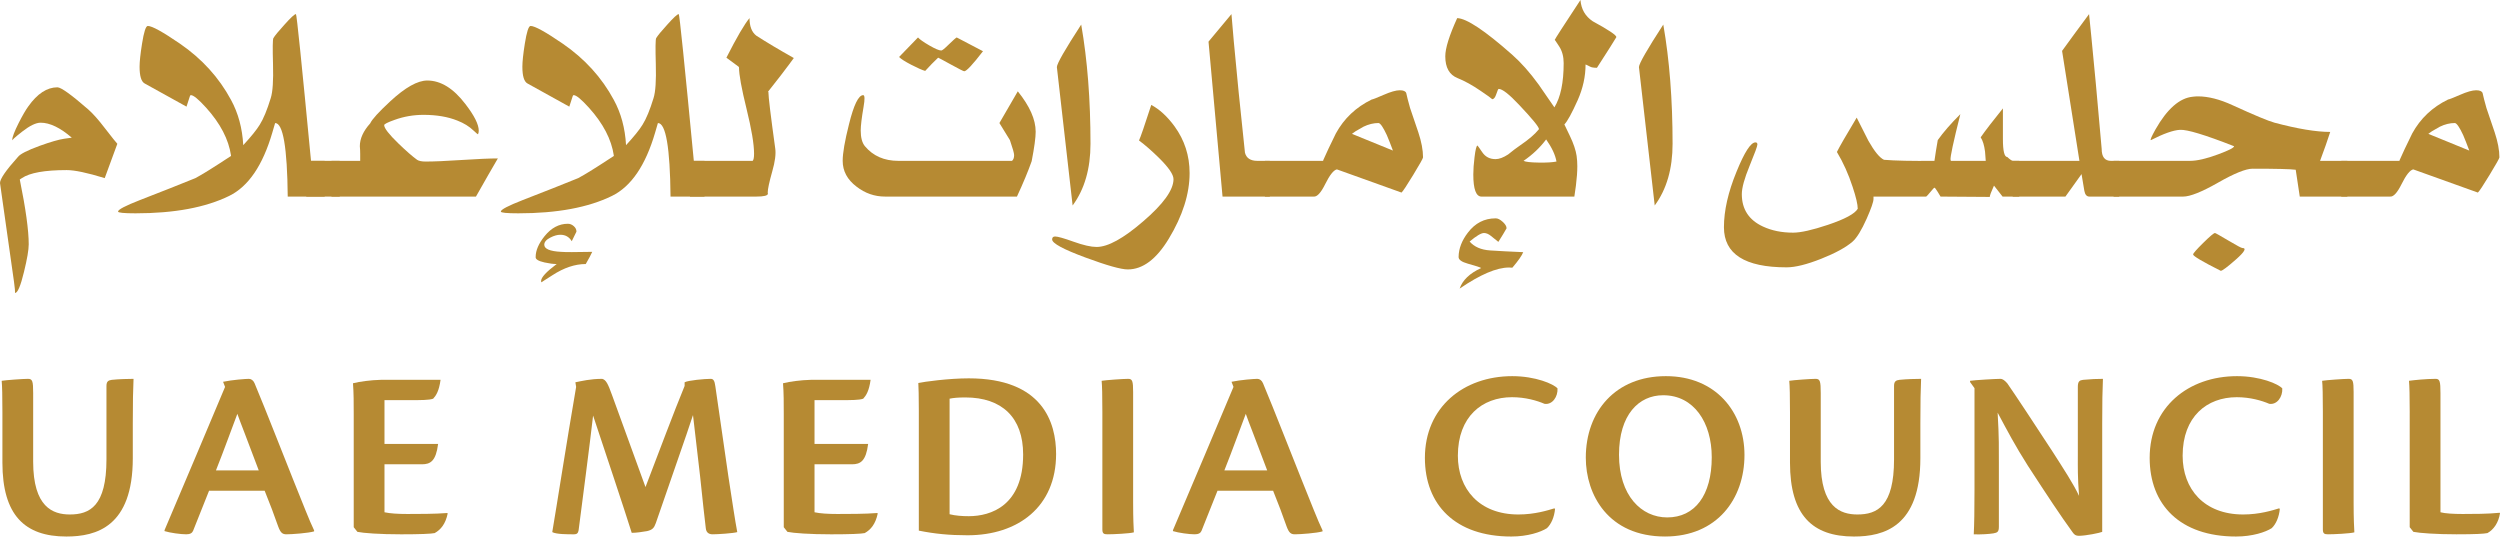 <svg xmlns="http://www.w3.org/2000/svg" fill="none" viewBox="0 0.23 219 47">
                    <path d="M10.279 12.825L9.174 15.832C7.65 15.365 6.54 15.13 5.845 15.13C3.922 15.13 2.613 15.365 1.918 15.832L1.733 15.954C2.255 18.519 2.516 20.412 2.516 21.634C2.516 22.113 2.378 22.917 2.102 24.046C1.805 25.278 1.544 25.893 1.319 25.893C1.33 25.781 1.299 25.456 1.227 24.917L0 16.26C0 15.904 0.522 15.145 1.565 13.985C1.749 13.731 2.383 13.405 3.467 13.008C4.428 12.662 5.149 12.454 5.63 12.382L6.289 12.291C5.277 11.416 4.366 10.978 3.559 10.978C3.149 10.978 2.613 11.237 1.948 11.756C1.283 12.276 1.002 12.535 1.104 12.535C1.084 12.535 1.074 12.515 1.074 12.474C1.074 12.241 1.263 11.746 1.641 10.993C1.979 10.331 2.26 9.848 2.485 9.542C3.272 8.433 4.121 7.879 5.032 7.879C5.349 7.879 6.248 8.525 7.731 9.817C8.14 10.174 8.631 10.729 9.204 11.481C9.828 12.286 10.186 12.733 10.278 12.825H10.279Z" fill="#b68a33"/>
                    <path d="M28.442 17.451H25.205C25.164 13.155 24.796 11.008 24.101 11.008C24.09 11.029 24.009 11.309 23.855 11.848C23.017 14.718 21.759 16.566 20.081 17.39C18.006 18.407 15.269 18.917 11.873 18.917C10.851 18.917 10.34 18.866 10.34 18.764C10.34 18.591 10.979 18.255 12.258 17.756C14.2 17.004 15.822 16.362 17.121 15.832C17.714 15.518 18.752 14.87 20.235 13.893V13.847C20.03 12.443 19.305 11.049 18.057 9.664C17.392 8.93 16.947 8.564 16.722 8.564C16.681 8.564 16.65 8.6 16.63 8.671C16.578 8.855 16.481 9.155 16.338 9.572L12.672 7.542C12.375 7.379 12.227 6.89 12.227 6.076C12.227 5.628 12.299 4.956 12.442 4.06C12.606 3.022 12.774 2.503 12.948 2.503C13.317 2.503 14.257 3.022 15.771 4.06C17.693 5.383 19.182 7.022 20.235 8.977C20.869 10.137 21.227 11.46 21.309 12.946C22.003 12.193 22.485 11.597 22.751 11.16C23.078 10.641 23.4 9.863 23.717 8.824C23.891 8.284 23.957 7.293 23.916 5.847C23.875 4.453 23.886 3.694 23.947 3.572C24.08 3.348 24.402 2.956 24.914 2.396C25.466 1.776 25.804 1.465 25.926 1.465C25.987 1.465 26.427 5.75 27.245 14.32H28.442V17.451Z" fill="#b68a33"/>
                    <path d="M29.76 17.451H26.83V14.321H29.76V17.451Z" fill="#b68a33"/>
                    <path d="M43.612 14.107C43.111 14.962 42.471 16.077 41.694 17.451H29.037V14.321H31.553V13.726C31.553 13.481 31.543 13.253 31.522 13.039C31.522 12.377 31.824 11.71 32.428 11.039C32.591 10.682 33.18 10.036 34.192 9.1C35.501 7.889 36.579 7.283 37.428 7.283C38.604 7.283 39.714 7.965 40.757 9.329C41.544 10.346 41.939 11.13 41.939 11.68C41.939 11.792 41.918 11.893 41.877 11.985C41.867 12.016 41.735 11.908 41.478 11.664C41.11 11.308 40.64 11.018 40.067 10.794C39.229 10.458 38.242 10.291 37.105 10.291C36.216 10.291 35.367 10.439 34.559 10.733C33.956 10.947 33.654 11.1 33.654 11.192C33.654 11.456 34.068 11.991 34.897 12.794C35.581 13.456 36.129 13.934 36.539 14.23C36.691 14.331 36.943 14.382 37.291 14.382C37.997 14.382 39.05 14.337 40.45 14.245C41.851 14.154 42.906 14.108 43.61 14.108L43.612 14.107Z" fill="#b68a33"/>
                    <path d="M61.714 17.451H58.739C58.697 13.155 58.329 11.008 57.633 11.008C57.622 11.029 57.541 11.309 57.388 11.848C56.55 14.718 55.291 16.566 53.613 17.39C51.538 18.407 48.801 18.917 45.406 18.917C44.383 18.917 43.872 18.866 43.872 18.764C43.872 18.591 44.512 18.255 45.791 17.756C47.733 17.004 49.355 16.362 50.654 15.832C51.247 15.518 52.286 14.87 53.769 13.893V13.847C53.564 12.443 52.837 11.049 51.59 9.664C50.925 8.93 50.481 8.564 50.255 8.564C50.214 8.564 50.183 8.6 50.163 8.671C50.111 8.855 50.015 9.155 49.871 9.572L46.206 7.542C45.909 7.379 45.76 6.89 45.76 6.076C45.76 5.628 45.832 4.956 45.974 4.06C46.138 3.022 46.306 2.503 46.481 2.503C46.849 2.503 47.789 3.022 49.303 4.06C51.226 5.383 52.714 7.022 53.768 8.977C54.402 10.137 54.76 11.46 54.841 12.946C55.536 12.193 56.017 11.597 56.283 11.16C56.611 10.641 56.933 9.863 57.25 8.824C57.424 8.284 57.49 7.293 57.449 5.847C57.408 4.453 57.419 3.694 57.48 3.572C57.613 3.348 57.935 2.956 58.447 2.396C58.999 1.776 59.336 1.465 59.459 1.465C59.52 1.465 59.96 5.75 60.778 14.32H61.714V17.451ZM51.88 22.291C51.778 22.525 51.589 22.881 51.312 23.359C50.372 23.359 49.4 23.685 48.398 24.336L47.416 24.962C47.405 24.921 47.4 24.881 47.4 24.84C47.4 24.534 47.854 24.041 48.765 23.359C48.469 23.359 48.117 23.313 47.706 23.222C47.155 23.1 46.894 22.937 46.924 22.733C46.924 22.174 47.184 21.567 47.706 20.917C48.29 20.193 48.97 19.832 49.747 19.832C49.931 19.832 50.102 19.901 50.261 20.039C50.419 20.176 50.498 20.336 50.498 20.52C50.376 20.765 50.238 21.044 50.085 21.36C49.86 20.983 49.527 20.795 49.088 20.795C48.822 20.795 48.53 20.877 48.214 21.04C47.855 21.223 47.678 21.431 47.678 21.666C47.678 22.032 48.168 22.241 49.15 22.292C49.497 22.322 50.408 22.322 51.881 22.292L51.88 22.291Z" fill="#b68a33"/>
                    <path d="M69.538 5.313C69.374 5.547 68.985 6.067 68.371 6.87L67.282 8.259L67.312 8.29C67.312 8.707 67.512 10.356 67.911 13.237C67.983 13.716 67.896 14.381 67.651 15.237C67.385 16.183 67.252 16.805 67.252 17.1C67.262 17.131 67.268 17.161 67.268 17.192C67.268 17.365 66.924 17.451 66.24 17.451H60.441V14.321H65.933C66.015 14.24 66.056 14.031 66.056 13.695C66.056 12.861 65.837 11.55 65.397 9.764C64.957 7.978 64.737 6.769 64.737 6.138L64.706 6.077L63.633 5.283C64.543 3.492 65.218 2.336 65.658 1.817C65.658 2.53 65.853 3.039 66.24 3.344C67.12 3.915 68.22 4.571 69.54 5.314L69.538 5.313Z" fill="#b68a33"/>
                    <path d="M90.726 11.755C90.726 12.275 90.609 13.14 90.374 14.351C90.067 15.226 89.637 16.259 89.085 17.45H77.532C76.612 17.45 75.779 17.16 75.032 16.579C74.224 15.968 73.819 15.216 73.819 14.32C73.819 13.639 74.004 12.569 74.372 11.115C74.792 9.415 75.206 8.565 75.615 8.565C75.757 8.565 75.769 8.911 75.646 9.604C75.481 10.56 75.399 11.247 75.399 11.665C75.399 12.286 75.523 12.744 75.768 13.039C76.483 13.893 77.46 14.321 78.697 14.321H88.653C88.776 14.219 88.837 14.052 88.837 13.818C88.837 13.655 88.714 13.217 88.468 12.505C88.213 12.087 87.906 11.589 87.548 11.008L89.159 8.23C90.201 9.522 90.724 10.698 90.724 11.756L90.726 11.755ZM86.109 4.717C85.208 5.888 84.661 6.473 84.467 6.473C84.406 6.473 84.014 6.275 83.293 5.878C82.572 5.48 82.201 5.282 82.181 5.282C81.823 5.618 81.445 6.005 81.046 6.442C80.79 6.371 80.386 6.193 79.833 5.908C79.281 5.623 78.922 5.394 78.76 5.221C79.159 4.804 79.71 4.234 80.417 3.511C80.57 3.684 80.901 3.917 81.413 4.213C81.925 4.508 82.273 4.655 82.456 4.655C82.538 4.655 82.753 4.482 83.101 4.136C83.489 3.759 83.724 3.551 83.806 3.51L86.108 4.716L86.109 4.717Z" fill="#b68a33"/>
                    <path d="M95.527 12.825C95.527 15.014 95.005 16.815 93.962 18.23L92.582 6.107C92.582 5.813 93.293 4.57 94.714 2.382C95.256 5.487 95.527 8.968 95.527 12.825Z" fill="#b68a33"/>
                    <path d="M104.209 15.39C104.209 17.212 103.602 19.131 102.384 21.145C101.3 22.937 100.104 23.832 98.794 23.832C98.201 23.832 96.969 23.486 95.097 22.793C93.143 22.071 92.167 21.542 92.167 21.206C92.167 21.032 92.255 20.946 92.428 20.946C92.653 20.946 93.193 21.099 94.046 21.404C94.9 21.71 95.573 21.863 96.064 21.863C97.055 21.863 98.416 21.115 100.145 19.618C101.913 18.102 102.799 16.87 102.799 15.924C102.799 15.518 102.369 14.891 101.51 14.046C100.886 13.436 100.308 12.931 99.777 12.535C99.919 12.229 100.278 11.192 100.851 9.42C101.576 9.807 102.256 10.433 102.89 11.298C103.769 12.509 104.209 13.873 104.209 15.39Z" fill="#b68a33"/>
                    <path d="M111.236 17.451H107.094L105.866 3.878L107.876 1.466C107.936 2.352 108.147 4.627 108.505 8.291L109.058 13.604C109.18 14.082 109.542 14.321 110.147 14.321H111.237L111.236 17.451Z" fill="#b68a33"/>
                    <path d="M124.659 14.016C124.659 14.097 124.373 14.609 123.8 15.55C123.227 16.492 122.885 17.008 122.772 17.099L117.112 15.068C116.824 15.13 116.482 15.562 116.084 16.366C115.706 17.13 115.367 17.491 115.072 17.45H110.807V14.32H115.901L115.931 14.229C116.155 13.709 116.519 12.941 117.02 11.923C117.736 10.61 118.784 9.618 120.165 8.946C120.236 8.946 120.581 8.811 121.201 8.542C121.819 8.271 122.292 8.137 122.619 8.137C122.936 8.137 123.126 8.218 123.186 8.381C123.248 8.677 123.36 9.115 123.524 9.694C123.687 10.173 123.928 10.88 124.244 11.817C124.521 12.651 124.658 13.384 124.658 14.016H124.659ZM122.021 13.42C121.816 12.87 121.637 12.418 121.484 12.061C121.167 11.38 120.926 11.029 120.763 11.007C120.323 11.007 119.884 11.115 119.443 11.328C119.208 11.47 118.978 11.603 118.753 11.725L118.431 11.955L122.021 13.42Z" fill="#b68a33"/>
                    <path d="M141.595 3.48C141.431 3.766 140.864 4.661 139.892 6.168C139.616 6.168 139.422 6.137 139.309 6.076C139.095 5.964 138.956 5.898 138.895 5.878C138.895 6.926 138.665 7.969 138.205 9.007C137.683 10.168 137.294 10.875 137.039 11.13L137.529 12.153C137.846 12.815 138.041 13.394 138.113 13.893C138.153 14.189 138.173 14.489 138.173 14.794C138.173 15.273 138.132 15.838 138.05 16.49L137.913 17.452H129.783C129.301 17.452 129.062 16.805 129.062 15.513C129.062 15.086 129.097 14.581 129.169 14.002C129.251 13.32 129.338 12.98 129.429 12.98C129.44 12.98 129.58 13.178 129.852 13.575C130.122 13.972 130.509 14.17 131.009 14.17C131.326 14.17 131.694 14.033 132.114 13.758C132.514 13.432 132.856 13.173 133.142 12.98C133.909 12.46 134.466 11.981 134.814 11.544C134.814 11.352 134.237 10.643 133.081 9.422C132.202 8.486 131.603 8.018 131.285 8.018C131.244 8.018 131.176 8.168 131.078 8.468C130.98 8.768 130.861 8.918 130.718 8.918C130.625 8.826 130.293 8.587 129.72 8.2C128.995 7.701 128.314 7.325 127.68 7.07C126.964 6.785 126.607 6.149 126.607 5.162C126.607 4.459 126.954 3.345 127.65 1.818C128.468 1.839 130.069 2.903 132.452 5.009C133.239 5.702 134.017 6.577 134.784 7.635C135.091 8.083 135.55 8.75 136.164 9.635C136.706 8.76 136.977 7.468 136.977 5.757C136.977 5.187 136.846 4.701 136.586 4.299C136.325 3.897 136.194 3.705 136.194 3.726C136.215 3.644 136.966 2.48 138.449 0.23C138.511 1.034 138.869 1.655 139.523 2.093C140.904 2.845 141.595 3.307 141.595 3.48ZM133.433 22.32C133.32 22.616 133.003 23.068 132.482 23.68C132.39 23.669 132.293 23.664 132.191 23.664C131.107 23.664 129.665 24.28 127.865 25.511C128.12 24.768 128.749 24.168 129.752 23.709C129.67 23.648 129.281 23.521 128.586 23.328C128.034 23.175 127.762 22.977 127.773 22.732C127.783 22.009 128.054 21.303 128.586 20.61C129.22 19.776 130.028 19.358 131.009 19.358H131.04C131.214 19.358 131.413 19.46 131.639 19.664C131.863 19.867 131.976 20.055 131.976 20.229C131.812 20.524 131.571 20.921 131.255 21.419L130.611 20.9C130.397 20.727 130.192 20.641 129.998 20.641C129.752 20.641 129.333 20.89 128.739 21.389C129.147 21.856 129.747 22.117 130.535 22.168C131.281 22.218 132.246 22.269 133.433 22.32ZM136.348 14.381C136.246 13.802 135.943 13.155 135.442 12.443C134.911 13.155 134.251 13.78 133.463 14.32C133.627 14.412 134.077 14.463 134.813 14.473C135.478 14.483 135.989 14.453 136.347 14.381H136.348Z" fill="#b68a33"/>
                    <path d="M146.518 12.825C146.518 15.014 145.996 16.815 144.953 18.23L143.572 6.107C143.572 5.813 144.284 4.57 145.704 2.382C146.247 5.487 146.518 8.968 146.518 12.825Z" fill="#b68a33"/>
                    <path d="M176.882 17.451H175.425C175.261 17.247 175.011 16.927 174.673 16.489C174.427 17.029 174.304 17.358 174.304 17.481L169.993 17.451C169.973 17.43 169.886 17.288 169.733 17.023C169.589 16.79 169.497 16.672 169.456 16.672C169.426 16.672 169.311 16.794 169.111 17.039C168.912 17.283 168.786 17.42 168.735 17.451H164.118V17.665C164.118 17.909 163.919 18.484 163.519 19.39C163.069 20.397 162.66 21.064 162.292 21.39C161.709 21.898 160.789 22.402 159.531 22.901C158.272 23.399 157.264 23.649 156.508 23.649C152.846 23.649 151.017 22.479 151.017 20.138C151.017 18.682 151.385 17.059 152.121 15.268C152.817 13.557 153.369 12.703 153.778 12.703C153.891 12.703 153.948 12.764 153.948 12.886C153.948 13.029 153.72 13.652 153.265 14.756C152.81 15.861 152.583 16.688 152.583 17.237C152.583 18.56 153.202 19.506 154.439 20.077C155.206 20.433 156.086 20.611 157.077 20.611C157.743 20.611 158.761 20.382 160.13 19.924C161.613 19.425 162.482 18.957 162.738 18.519C162.738 18.142 162.59 17.506 162.293 16.611C161.925 15.481 161.464 14.458 160.913 13.543C161.127 13.104 161.705 12.103 162.646 10.534C162.994 11.217 163.336 11.893 163.673 12.565C164.205 13.501 164.661 14.056 165.039 14.229C166.021 14.31 167.494 14.341 169.457 14.32C169.539 13.741 169.636 13.135 169.748 12.504C170.229 11.822 170.889 11.063 171.727 10.229C171.113 12.671 170.827 14.005 170.868 14.229L170.898 14.32H173.951C173.941 14.137 173.92 13.867 173.89 13.511C173.819 12.952 173.69 12.534 173.507 12.259C173.926 11.659 174.575 10.814 175.455 9.725V12.412C175.455 13.46 175.583 13.984 175.839 13.984C176.074 14.208 176.243 14.32 176.345 14.32H176.882V17.451Z" fill="#b68a33"/>
                    <path d="M185.642 17.451H183.033C182.798 17.451 182.65 17.283 182.589 16.947L182.343 15.481C181.964 16.001 181.493 16.657 180.931 17.451H176.313V14.321H182.158L180.638 4.688C181.232 3.863 182.019 2.79 183.002 1.467C183.062 1.996 183.262 4.042 183.6 7.605L184.106 13.268C184.106 13.971 184.377 14.322 184.919 14.322H185.64V17.452L185.642 17.451Z" fill="#b68a33"/>
                    <path d="M205.63 17.451H201.459L201.105 15.1C200.645 15.039 199.387 15.008 197.331 15.008C196.738 15.008 195.727 15.416 194.301 16.23C192.875 17.044 191.854 17.451 191.241 17.451H185.15V14.321H191.838C192.463 14.321 193.281 14.133 194.294 13.756C195.234 13.41 195.705 13.171 195.705 13.039C193.159 12.042 191.578 11.563 190.965 11.604C190.381 11.634 189.533 11.934 188.418 12.505C188.336 12.505 188.47 12.194 188.817 11.573C189.84 9.771 190.929 8.815 192.085 8.703C192.238 8.682 192.392 8.672 192.546 8.672C193.445 8.672 194.458 8.931 195.583 9.451C197.496 10.326 198.718 10.835 199.249 10.978C201.274 11.518 202.901 11.787 204.128 11.787C203.892 12.519 203.596 13.365 203.237 14.321H205.63V17.451ZM196.427 21.954C196.815 21.954 196.632 22.288 195.874 22.954C195.118 23.621 194.672 23.954 194.539 23.954C192.923 23.14 192.116 22.662 192.116 22.519C192.116 22.428 192.409 22.093 192.998 21.512C193.586 20.931 193.931 20.642 194.033 20.642C194.073 20.642 194.462 20.86 195.199 21.298C195.935 21.736 196.343 21.954 196.426 21.954H196.427Z" fill="#b68a33"/>
                    <path d="M218.948 14.016C218.948 14.097 218.661 14.609 218.088 15.55C217.516 16.492 217.174 17.008 217.061 17.099L211.401 15.068C211.113 15.13 210.771 15.562 210.373 16.366C209.995 17.13 209.656 17.491 209.36 17.45H205.095V14.32H210.189L210.22 14.229C210.444 13.709 210.808 12.941 211.309 11.923C212.025 10.61 213.073 9.618 214.454 8.946C214.525 8.946 214.87 8.811 215.49 8.542C216.107 8.271 216.581 8.137 216.908 8.137C217.225 8.137 217.415 8.218 217.475 8.381C217.537 8.677 217.649 9.115 217.813 9.694C217.976 10.173 218.217 10.88 218.533 11.817C218.809 12.651 218.948 13.384 218.948 14.016ZM216.309 13.42C216.105 12.87 215.926 12.418 215.773 12.061C215.455 11.38 215.214 11.029 215.051 11.007C214.611 11.007 214.172 11.115 213.732 11.328C213.497 11.47 213.267 11.603 213.042 11.725L212.72 11.955L216.309 13.42Z" fill="#b68a33"/>
                    <path d="M2.905 40.666C2.905 44.655 4.629 45.298 6.115 45.298C7.861 45.298 9.326 44.568 9.326 40.473V34.039C9.326 33.631 9.499 33.545 9.801 33.503C10.426 33.438 11.266 33.417 11.698 33.417C11.655 34.274 11.633 35.54 11.633 37.319V40.366C11.633 46.37 8.443 47.229 5.814 47.229C2.171 47.229 0.211 45.362 0.211 40.751V36.355C0.211 34.917 0.19 34.039 0.147 33.588C0.535 33.524 2.022 33.417 2.453 33.417C2.841 33.417 2.906 33.609 2.906 34.66L2.905 40.666Z" fill="#b68a33"/>
                    <path d="M18.314 43.218C17.818 44.461 17.193 46.048 16.913 46.734C16.827 46.927 16.655 47.035 16.311 47.035C15.836 47.035 14.888 46.906 14.414 46.756V46.67C15.535 44.054 18.896 36.076 19.715 34.124L19.542 33.674C20.339 33.503 21.546 33.417 21.804 33.417C21.998 33.417 22.192 33.545 22.3 33.803C23.291 36.162 24.93 40.387 25.684 42.253C26.568 44.441 27.084 45.792 27.516 46.693V46.778C27.041 46.928 25.576 47.035 25.103 47.035C24.757 47.035 24.585 46.928 24.369 46.349C23.982 45.255 23.68 44.44 23.184 43.218H18.314ZM22.667 41.437C21.676 38.778 21.029 37.169 20.792 36.482C20.253 37.898 19.65 39.593 18.917 41.437H22.667Z" fill="#b68a33"/>
                    <path d="M30.986 36.505C30.986 35.475 30.986 34.703 30.922 33.803C31.525 33.653 32.473 33.524 33.357 33.503H38.593C38.464 34.468 38.206 34.875 37.947 35.154C37.624 35.282 36.892 35.282 35.921 35.282H33.681V39.121H38.378C38.185 40.623 37.71 40.902 36.957 40.902H33.681V45.105C34.176 45.213 34.865 45.255 35.684 45.255C36.568 45.255 38.141 45.255 39.176 45.17L39.218 45.213C39.025 46.135 38.615 46.629 38.076 46.929C37.774 46.993 36.805 47.036 35.145 47.036C33.249 47.036 31.827 46.929 31.31 46.821L30.986 46.414V36.505Z" fill="#b68a33"/>
                    <path d="M59.972 33.717C60.296 33.544 61.739 33.417 62.257 33.417C62.471 33.417 62.601 33.545 62.666 34.081L63.808 41.974C64.153 44.226 64.39 45.813 64.584 46.843C64.217 46.95 62.859 47.035 62.43 47.035C62.149 47.035 61.868 46.928 61.827 46.499C61.696 45.405 61.568 44.247 61.331 41.973L60.706 36.591C60.103 38.456 58.831 42.017 57.452 46.048C57.301 46.477 57.151 46.649 56.676 46.756C56.288 46.82 55.771 46.906 55.339 46.906C54.822 45.233 52.926 39.55 51.955 36.633C51.654 39.271 51.007 44.182 50.684 46.693C50.642 46.928 50.534 47.036 50.296 47.036C49.715 47.036 48.724 47.036 48.378 46.843C48.766 44.569 49.628 39.015 50.469 34.125L50.404 33.718C50.943 33.61 51.718 33.417 52.753 33.417C53.076 33.504 53.248 33.804 53.636 34.897L56.545 42.897C57.622 40.088 59.067 36.227 59.972 34.04V33.717Z" fill="#b68a33"/>
                    <path d="M68.658 36.505C68.658 35.475 68.658 34.703 68.593 33.803C69.196 33.653 70.144 33.524 71.028 33.503H76.264C76.135 34.468 75.877 34.875 75.619 35.154C75.295 35.282 74.563 35.282 73.592 35.282H71.352V39.121H76.049C75.856 40.623 75.382 40.902 74.628 40.902H71.352V45.105C71.847 45.213 72.536 45.255 73.355 45.255C74.239 45.255 75.812 45.255 76.847 45.17L76.89 45.213C76.696 46.135 76.287 46.629 75.747 46.929C75.446 46.993 74.476 47.036 72.816 47.036C70.92 47.036 69.499 46.929 68.981 46.821L68.658 46.414V36.505Z" fill="#b68a33"/>
                    <path d="M80.489 36.226C80.489 34.746 80.468 34.339 80.445 33.781C80.92 33.673 83.097 33.373 84.864 33.373C91.35 33.373 92.514 37.255 92.514 40C92.514 44.632 89.173 47.12 84.756 47.12C83.161 47.12 81.868 46.992 80.489 46.713V36.226ZM83.184 45.277C83.701 45.406 84.282 45.448 84.865 45.448C86.804 45.448 89.627 44.526 89.627 40.043C89.627 36.805 87.774 35.046 84.563 35.046C83.894 35.046 83.507 35.089 83.184 35.154L83.184 45.277Z" fill="#b68a33"/>
                    <path d="M96.567 36.312C96.567 34.875 96.546 33.996 96.503 33.588C96.891 33.524 98.378 33.417 98.83 33.417C99.196 33.417 99.262 33.609 99.262 34.574V44.225C99.262 45.727 99.304 46.434 99.326 46.863C98.959 46.97 97.515 47.035 97.019 47.035C96.696 47.035 96.567 46.97 96.567 46.606V36.312Z" fill="#b68a33"/>
                    <path d="M106.653 43.218C106.158 44.461 105.532 46.048 105.251 46.734C105.166 46.927 104.994 47.035 104.648 47.035C104.175 47.035 103.227 46.906 102.752 46.756V46.67C103.873 44.054 107.235 36.076 108.054 34.124L107.881 33.674C108.678 33.503 109.885 33.417 110.144 33.417C110.338 33.417 110.532 33.545 110.639 33.803C111.63 36.162 113.268 40.387 114.023 42.253C114.906 44.441 115.424 45.792 115.855 46.693V46.778C115.38 46.928 113.915 47.035 113.442 47.035C113.096 47.035 112.923 46.928 112.708 46.349C112.32 45.255 112.019 44.44 111.524 43.218H106.653ZM111.006 41.437C110.015 38.778 109.368 37.169 109.131 36.482C108.592 37.898 107.989 39.593 107.255 41.437H111.006Z" fill="#b68a33"/>
                    <path d="M136.222 44.805C136.158 45.534 135.877 46.156 135.51 46.499C134.972 46.843 133.829 47.229 132.386 47.229C127.473 47.229 124.821 44.441 124.821 40.343C124.821 35.905 128.205 33.181 132.473 33.181C134.519 33.181 136.093 33.867 136.438 34.253C136.481 34.982 135.986 35.711 135.295 35.604C134.649 35.325 133.635 35.025 132.45 35.025C129.842 35.025 127.709 36.719 127.709 40.151C127.709 43.068 129.584 45.298 133.01 45.298C134.454 45.298 135.596 44.933 136.157 44.762L136.222 44.805Z" fill="#b68a33"/>
                    <path d="M145.942 33.181C150.295 33.181 152.816 36.312 152.816 40.086C152.816 43.925 150.424 47.228 145.856 47.228C140.878 47.228 138.916 43.56 138.916 40.322C138.916 36.268 141.524 33.181 145.92 33.181H145.942ZM145.682 34.854C143.57 34.854 141.825 36.548 141.825 40.065C141.825 43.647 143.786 45.556 146.049 45.556C148.463 45.556 149.949 43.626 149.949 40.28C149.949 37.234 148.377 34.854 145.704 34.854H145.683H145.682Z" fill="#b68a33"/>
                    <path d="M159.496 40.666C159.496 44.655 161.221 45.298 162.707 45.298C164.453 45.298 165.918 44.568 165.918 40.473V34.039C165.918 33.631 166.091 33.545 166.392 33.503C167.018 33.438 167.858 33.417 168.289 33.417C168.246 34.274 168.224 35.54 168.224 37.319V40.366C168.224 46.37 165.035 47.229 162.406 47.229C158.764 47.229 156.803 45.362 156.803 40.751V36.355C156.803 34.917 156.782 34.039 156.739 33.588C157.127 33.524 158.614 33.417 159.045 33.417C159.433 33.417 159.497 33.609 159.497 34.66V40.666H159.496Z" fill="#b68a33"/>
                    <path d="M172.579 33.695V33.588C172.988 33.524 174.842 33.417 175.23 33.417C175.445 33.417 175.618 33.567 175.833 33.803C176.522 34.789 178.29 37.47 179.842 39.851C180.812 41.374 181.609 42.575 182.126 43.668C181.997 42.017 182.018 41.181 182.018 40.108V34.125C182.018 33.631 182.169 33.546 182.47 33.504C183.139 33.439 183.721 33.417 184.217 33.417C184.173 34.34 184.153 35.583 184.153 37.364V46.822C183.958 46.908 182.73 47.166 182.105 47.166C181.847 47.166 181.717 47.081 181.566 46.866C180.446 45.322 179.346 43.649 177.644 41.032C176.501 39.23 175.878 38.03 174.993 36.379C175.122 38.544 175.101 39.66 175.101 40.754V46.373C175.101 46.823 174.971 46.888 174.626 46.952C174.238 47.016 173.549 47.059 172.901 47.038C172.945 46.18 172.966 44.936 172.966 43.134V34.233L172.579 33.697L172.579 33.695Z" fill="#b68a33"/>
                    <path d="M199.712 44.805C199.647 45.534 199.367 46.156 199 46.499C198.462 46.843 197.319 47.229 195.876 47.229C190.963 47.229 188.311 44.441 188.311 40.343C188.311 35.905 191.695 33.181 195.963 33.181C198.01 33.181 199.583 33.867 199.928 34.253C199.971 34.982 199.476 35.711 198.786 35.604C198.139 35.325 197.126 35.025 195.94 35.025C193.333 35.025 191.199 36.719 191.199 40.151C191.199 43.068 193.074 45.298 196.501 45.298C197.944 45.298 199.086 44.933 199.646 44.762L199.711 44.805H199.712Z" fill="#b68a33"/>
                    <path d="M203.483 36.312C203.483 34.875 203.462 33.996 203.419 33.588C203.807 33.524 205.294 33.417 205.746 33.417C206.112 33.417 206.177 33.609 206.177 34.574V44.225C206.177 45.727 206.22 46.434 206.242 46.863C205.875 46.97 204.431 47.035 203.935 47.035C203.611 47.035 203.483 46.97 203.483 46.606V36.312Z" fill="#b68a33"/>
                    <path d="M211.091 36.355C211.091 34.917 211.069 34.039 211.027 33.588C211.5 33.524 212.535 33.417 213.353 33.417C213.72 33.417 213.785 33.609 213.785 34.682V45.105C214.194 45.213 214.928 45.255 215.724 45.255C216.608 45.255 217.923 45.255 218.979 45.148L219 45.191C218.87 46.027 218.439 46.628 217.9 46.928C217.599 46.992 216.844 47.035 215.184 47.035C213.396 47.035 211.951 46.928 211.414 46.82L211.09 46.413V36.355H211.091Z" fill="#b68a33"/>
                </svg>